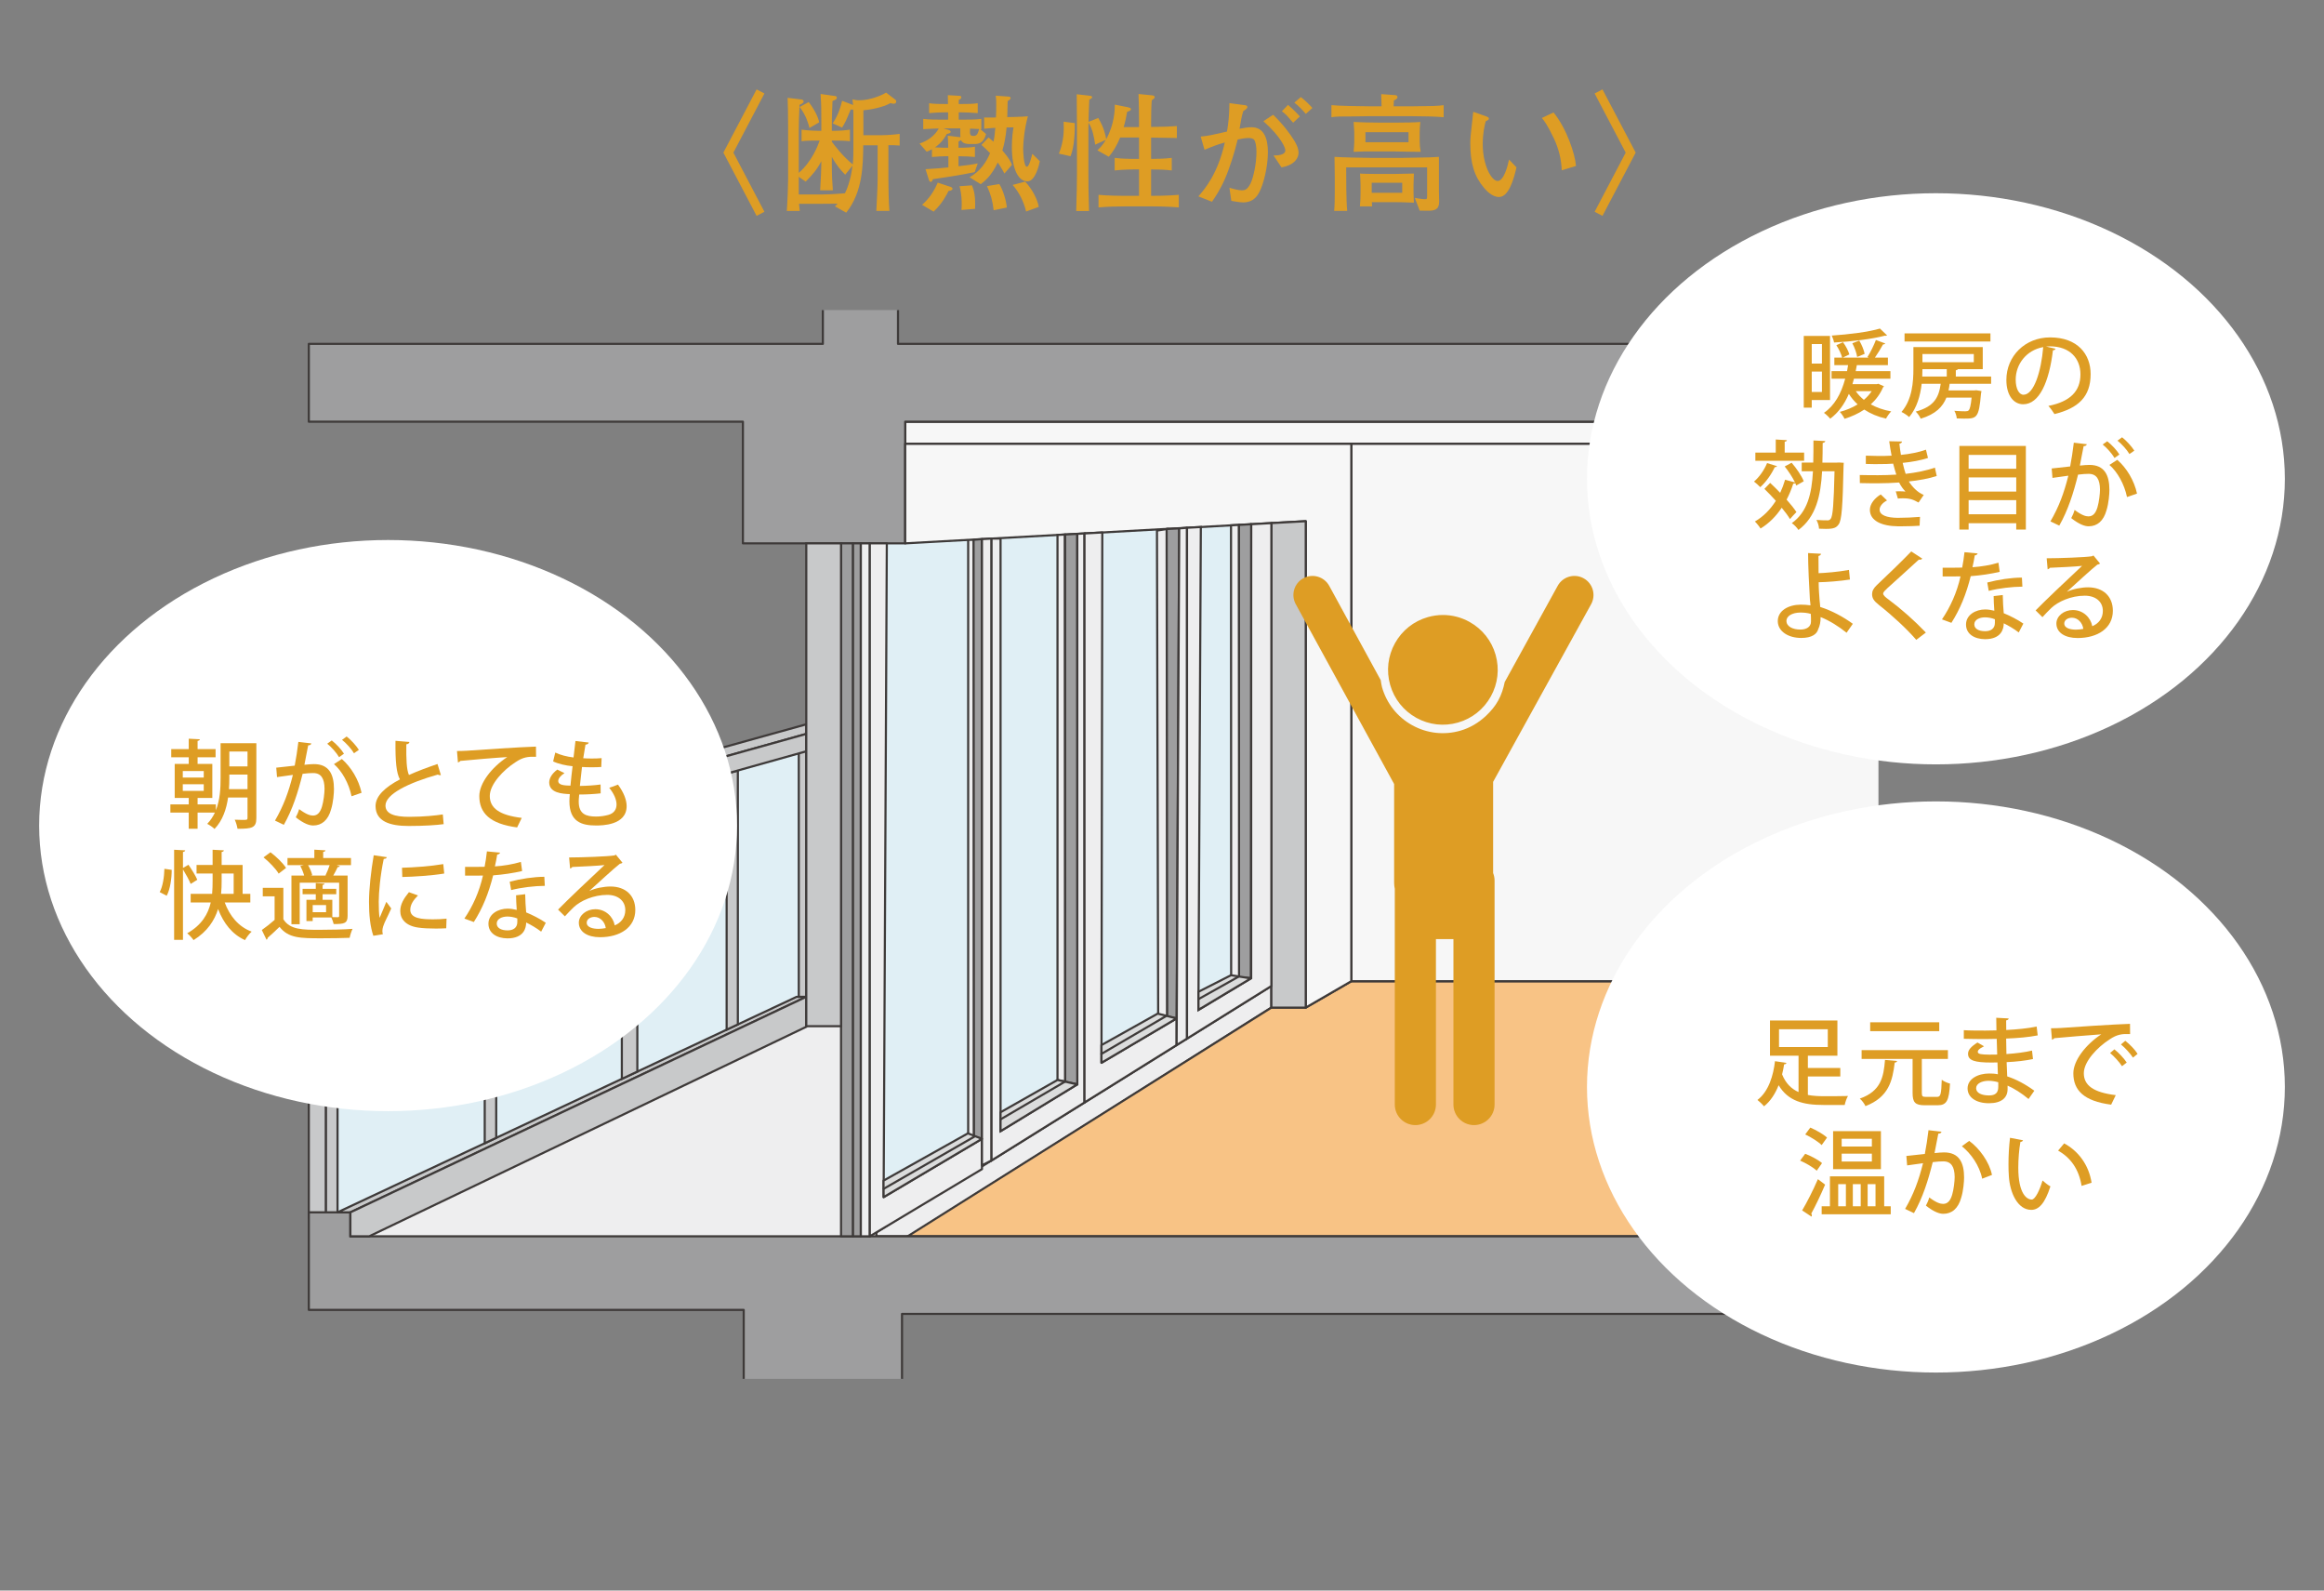 <?xml version="1.0" encoding="UTF-8"?>
<svg id="_レイヤー_2" data-name="レイヤー_2" xmlns="http://www.w3.org/2000/svg" width="380" height="260" xmlns:xlink="http://www.w3.org/1999/xlink" viewBox="0 0 380 260">
  <rect x="0" y="0" width="380" height="260" fill="#808080" stroke="none"/>
  <defs>
    <style>
      .cls-1 {
        fill: none;
      }

      .cls-2, .cls-3, .cls-4, .cls-5, .cls-6, .cls-7, .cls-8, .cls-9, .cls-10 {
        stroke: #3e3a39;
        stroke-width: .35px;
      }

      .cls-2, .cls-4, .cls-6, .cls-10 {
        stroke-miterlimit: 10;
      }

      .cls-2, .cls-9 {
        fill: #f7f7f7;
      }

      .cls-3, .cls-4 {
        fill: #eeeeef;
      }

      .cls-3, .cls-5, .cls-7, .cls-8, .cls-9 {
        stroke-linecap: round;
        stroke-linejoin: round;
      }

      .cls-5 {
        fill: #9e9e9f;
      }

      .cls-11 {
        fill: #de9d24;
      }

      .cls-6, .cls-8 {
        fill: #c8c9ca;
      }

      .cls-7 {
        fill: #dbdcdc;
      }

      .cls-12 {
        clip-path: url(#clippath-1);
      }

      .cls-13 {
        fill: #fff;
      }

      .cls-10 {
        fill: #f8c385;
      }

      .cls-14 {
        fill: #e0eff5;
      }

      .cls-15 {
        clip-path: url(#clippath);
      }
    </style>
    <clipPath id="clippath">
      <rect class="cls-1" width="380" height="260"/>
    </clipPath>
    <clipPath id="clippath-1">
      <rect class="cls-1" x="46.066" y="50.688" width="261.083" height="174.703"/>
    </clipPath>
  </defs>
  <g id="_レイヤー_2-2" data-name="レイヤー_2">
    <g class="cls-15">
      <g>
        <g class="cls-12">
          <rect class="cls-2" x="148.011" y="68.933" width="243.142" height="3.616"/>
          <polygon class="cls-14" points="143.306 85.691 203.586 83.334 203.586 162.237 143.306 198.173 143.306 85.691"/>
          <polygon class="cls-4" points="142.227 202.094 207.883 161.179 207.883 164.708 148.6 202.094 142.227 202.094"/>
          <polygon class="cls-10" points="148.404 202.094 207.883 164.708 213.503 164.708 220.954 160.394 309.453 160.394 309.453 202.094 148.404 202.094"/>
          <rect class="cls-2" x="220.954" y="72.549" width="88.891" height="87.845"/>
          <polygon class="cls-3" points="54.247 203.728 133.894 166.096 143.306 166.096 143.306 203.728 54.247 203.728"/>
          <polygon class="cls-14" points="53.631 143.662 131.541 121.967 131.541 163.766 53.631 200.657 53.631 143.662"/>
          <polygon class="cls-5" points="50.493 56.209 134.547 56.209 134.547 42.876 146.835 42.876 146.835 56.209 749.777 56.209 749.777 43.66 761.542 43.66 761.542 56.209 854.465 56.209 854.465 68.366 768.862 68.366 768.862 84.576 742.718 84.576 742.718 68.933 591.811 68.933 591.811 88.819 580.569 88.819 580.569 68.933 402.526 68.933 402.526 88.819 391.154 88.819 391.154 68.933 148.011 68.933 148.011 88.819 121.475 88.819 121.475 68.933 50.493 68.933 50.493 56.209"/>
          <rect class="cls-6" x="50.493" y="140.982" width="2.811" height="58.04"/>
          <polygon class="cls-6" points="53.304 144.806 55.191 144.278 55.191 199.023 53.304 199.023 53.304 144.806"/>
          <polygon class="cls-5" points="50.493 198.173 57.291 198.173 57.291 202.094 854.465 202.094 854.465 214.121 768.862 214.121 768.862 231.376 742.718 231.376 742.718 214.774 147.489 214.774 147.489 236.031 121.606 236.031 121.606 214.121 50.493 214.121 50.493 198.173"/>
          <polygon class="cls-8" points="55.191 198.173 130.266 162.943 131.835 162.943 57.291 198.173 55.191 198.173"/>
          <polygon class="cls-6" points="79.259 137.543 81.136 137.018 81.136 185.998 79.259 186.879 79.259 137.543"/>
          <polygon class="cls-6" points="101.678 131.271 104.212 130.562 104.212 175.169 101.678 176.358 101.678 131.271"/>
          <polygon class="cls-6" points="118.815 126.476 120.647 125.963 120.647 167.457 118.815 168.317 118.815 126.476"/>
          <rect class="cls-6" x="130.609" y="122.485" width="1.229" height="40.458"/>
          <polygon class="cls-6" points="57.291 198.173 131.835 162.943 131.835 167.845 60.363 202.094 57.291 202.094 57.291 198.173"/>
          <polygon class="cls-8" points="50.493 140.982 131.835 118.4 131.835 119.969 53.304 141.865 50.493 140.982"/>
          <polygon class="cls-6" points="53.304 141.865 131.835 119.969 131.835 122.812 53.304 144.806 53.304 141.865"/>
          <rect class="cls-5" x="137.521" y="88.819" width="1.961" height="113.275"/>
          <rect class="cls-5" x="139.482" y="88.819" width="1.275" height="113.275"/>
          <rect class="cls-4" x="140.756" y="88.819" width="1.471" height="113.275"/>
          <polygon class="cls-4" points="158.306 88.138 158.306 185.429 159.256 185.795 159.256 88.197 158.306 88.138"/>
          <polygon class="cls-9" points="148.011 72.549 220.954 72.549 220.954 160.394 213.503 164.708 213.503 85.197 148.011 88.819 148.011 72.549"/>
          <polygon class="cls-8" points="207.883 85.508 207.883 164.708 213.503 164.708 213.503 85.197 207.883 85.508"/>
          <polygon class="cls-3" points="142.227 88.819 145.005 88.819 144.482 195.689 160.561 186.162 160.561 191.114 142.227 202.094 142.227 88.819"/>
          <polygon class="cls-5" points="159.188 88.236 160.561 88.125 160.561 186.162 159.256 185.795 159.188 88.236"/>
          <polygon class="cls-3" points="160.561 88.125 162.129 88.038 162.129 189.692 160.561 190.493 160.561 88.125"/>
          <polygon class="cls-4" points="162.129 88.038 163.601 88.038 163.601 184.905 176.149 177.257 176.149 87.263 177.328 87.198 177.328 180.22 162.129 189.692 162.129 88.038"/>
          <polygon class="cls-5" points="174.148 87.374 176.117 87.265 176.149 177.257 174.148 176.8 174.148 87.374"/>
          <polygon class="cls-4" points="172.913 87.442 174.094 87.377 174.148 176.8 172.913 176.538 172.913 87.442"/>
          <polygon class="cls-3" points="177.328 87.198 180.237 87.037 180.104 173.728 192.391 166.473 192.391 170.833 177.328 180.22 177.328 87.198"/>
          <polygon class="cls-4" points="189.177 86.727 190.855 86.471 190.855 166.096 189.373 165.846 189.177 86.727"/>
          <polygon class="cls-5" points="190.757 86.471 192.816 86.373 192.391 166.473 190.855 166.179 190.757 86.471"/>
          <polygon class="cls-3" points="192.816 86.373 194.091 86.271 194.091 169.774 192.391 170.833 192.816 86.373"/>
          <polygon class="cls-4" points="194.091 86.271 196.349 86.146 195.954 165.1 204.581 159.904 204.581 85.691 207.883 85.508 207.883 161.179 194.091 169.774 194.091 86.271"/>
          <polygon class="cls-4" points="201.284 85.873 202.59 85.801 202.678 159.953 201.308 159.953 201.284 85.873"/>
          <polygon class="cls-5" points="202.59 85.801 204.581 85.691 204.525 159.855 202.597 159.855 202.59 85.801"/>
          <rect class="cls-6" x="131.835" y="88.819" width="5.686" height="78.928"/>
          <polygon class="cls-7" points="144.463 192.991 158.272 185.26 160.561 186.162 144.482 195.689 144.463 192.991"/>
          <polygon class="cls-7" points="163.601 181.816 172.913 176.538 176.149 177.257 163.601 184.905 163.601 181.816"/>
          <polygon class="cls-7" points="180.104 170.833 189.303 165.689 192.391 166.473 180.104 173.728 180.104 170.833"/>
          <polygon class="cls-7" points="195.966 162.119 201.284 159.414 204.534 159.933 195.966 165.06 195.966 162.119"/>
          <line class="cls-3" x1="144.502" y1="194.322" x2="159.33" y2="185.795"/>
          <line class="cls-3" x1="163.601" y1="182.976" x2="174.158" y2="176.8"/>
          <line class="cls-3" x1="180.104" y1="172.273" x2="190.661" y2="166.096"/>
          <line class="cls-3" x1="195.966" y1="163.323" x2="202.59" y2="159.608"/>
        </g>
        <g>
          <path class="cls-11" d="M119.918,24.948l5.074,9.668-1.278.671-5.433-10.339,5.433-10.338,1.278.671-5.074,9.667Z"/>
          <path class="cls-11" d="M146.081,23.732h-.817v5.662c0,1.069.041,3.691.166,5.075h-2.139c.064-1.384.21-3.838.21-5.118v-5.599h-2.349c-.041,3.23-.085,7.655-2.789,11.01l-1.844-1.027c.272-.252.336-.315.441-.441-1.573,0-1.742.02-2.497.02h-3.817c.02.147.105.861.126,1.174h-2.118c.126-1.783.21-4.34.21-5.096v-8.661c0-2.412-.041-3.628-.085-4.74l2.267.273c.187.022.356.127.356.336,0,.21-.274.357-.671.546-.085,2.056-.126,2.81-.126,4.174v6.941c2.223-1.93,3.145-4.53,3.417-5.285-1.173,0-2.139,0-2.956.105v-1.888c1.112.168,2.664.19,2.769.19h.461v-.964c0-2.581,0-3.272-.126-5.055l2.41.336c.169.022.251.126.251.273,0,.251-.166.315-.712.546,0,.441-.02.546-.061,1.615-.023.314-.044,1.719-.044,2.013v1.237h.356c.861,0,1.742-.063,2.602-.19v1.888c-.861-.105-1.993-.105-2.602-.105h-.356v.19c.505.692,1.742,2.327,3.419,3.711.105-.964.105-1.908.105-2.873v-4.762c0-.314,0-.88-.023-1.32-.126,0-.146,0-.418-.022-.105.273-.735,1.762-.797,1.867-.315.608-.484.902-.61,1.09l-1.532-.692c1.007-1.51,1.342-2.894,1.532-3.691l1.803.692c-.041-.377-.041-.461-.105-.922.336.083.651.147,1.155.147,1.678,0,3.647-.798,4.339-1.259l1.532,1.174c.126.105.126.168.126.273,0,.293-.187.378-.418.378-.085,0-.128,0-.525-.105-1.237.712-3.335,1.09-4.426,1.174v4.069h3.145c.735,0,2.098-.105,2.789-.21v1.908c-.146,0-.881-.063-1.027-.063ZM138.197,28.555c-.63-.651-1.427-1.51-2.182-2.915v1.174c0,2.056.064,2.935.169,4.299h-2.077c.02-.336.105-2.035.126-2.412.044-1.028.064-1.699.064-2.349-.797,1.51-1.468,2.202-2.559,3.334l-1.132-.776v2.874h3.983c1.071,0,3.484-.168,3.565-.19.315-.587.966-2.181,1.237-4.508l-1.194,1.468ZM132.364,20.921c-.231-.859-.566-2.054-1.614-3.439l1.488-.797c1.406,1.845,1.657,3.04,1.701,3.313l-1.575.922Z"/>
          <path class="cls-11" d="M159.308,23.543h-.692c-1.05,0-1.26-.293-1.491-.629-.187.126-.21.126-.397.231v1.007c1.237,0,1.993-.041,2.684-.168v1.678c-.61-.063-1.637-.126-2.684-.126v1.635c1.068-.105,2.118-.251,3.145-.461l-.505,1.427c-2.054.461-5.955,1.027-6.816,1.153-.102.252-.187.441-.356.441-.187,0-.251-.168-.315-.336l-.543-1.74c2.034-.126,2.285-.147,3.732-.293v-1.825h-.336c-.42,0-1.532.042-2.349.126v-1.258c-.356.188-.525.251-.861.398l-1.173-1.342c1.404-.441,2.559-1.363,3.145-2.454-.105,0-1.196.02-2.538.105v-1.678c.966.126,2.118.126,3.145.126h.925v-1.195h-.484c-.21,0-1.194,0-2.62.126v-1.615c.817.126,1.783.126,2.62.126h.461c0-.293-.02-1.215-.02-1.447l1.847.105c.166,0,.356.022.356.231,0,.19-.085.252-.42.462v.649h.461c.84,0,1.826,0,2.643-.126v1.615c-1.007-.083-2.098-.126-2.643-.126h-.461v1.195h.525c1.007,0,2.2,0,3.166-.126v1.678h-.166l.943.797c-.4,1.573-1.322,1.635-1.929,1.635ZM155.092,31.219c-.231.461-.943,1.971-2.433,3.376l-1.888-1.112c1.112-1.007,1.867-2.034,2.559-3.628l2.036.671c.082.022.377.126.377.336,0,.252-.441.336-.651.357ZM157.021,22.012v-1.027h-2.766l.858.251c.254.085.336.231.336.315,0,.251-.461.314-.628.336-.315.587-.84,1.425-1.931,2.202,1.26.063,1.47.063,2.162.063-.044-1.405-.044-1.425-.085-1.971l2.077.252c0-.064-.023-.357-.023-.42ZM157.21,34.322c.02-.231.041-.524.041-.944,0-.398,0-1.615-.356-2.935l2.034-.147c.359.881.589,1.803.505,3.838l-2.223.188ZM167.988,29.645c-1.468,0-2.536-1.971-2.536-5.62,0-1.635.187-2.705.272-3.208l-1.132.02c-.146,1.615-.42,2.873-.692,3.754,1.173,1.363,1.383,1.908,1.573,2.349l-1.237,1.427c-.525-1.007-.966-1.615-1.091-1.805-1.048,2.223-2.18,3.083-2.789,3.545l-1.824-1.133c1.783-.985,2.746-2.495,3.355-3.942-.461-.461-.902-.902-1.406-1.342l1.155-1.217c.523.441.628.525.817.693.105-.483.19-1.049.295-2.266-.274,0-1.05.063-1.826.147v-1.845c.692.02.82.02,1.929,0,.044-.713.044-1.405.044-2.118,0-.546,0-.902-.085-1.447l2.034.147c.105,0,.4.02.4.231,0,.188-.126.273-.482.503-.023.671-.023,1.468-.064,2.622l1.091-.022c.986-.02,1.593-.063,2.285-.105-.525,1.805-.776,4.132-.776,5.264,0,.357.064,2.979.61,2.979.397,0,.817-1.845.881-2.118l1.237,1.217c-.126.607-.735,3.291-2.036,3.291ZM158.616,21.026c-.044.923-.044,1.196.566,1.196.607,0,.712-.441.922-1.132-.566-.022-.671-.042-1.488-.064ZM162.474,34.365c-.19-1.573-.461-2.579-1.091-3.943l2.013-.336c.566.881,1.112,2.579,1.237,3.838l-2.159.441ZM167.781,34.575c-.379-1.574-1.135-3.147-2.203-4.342l2.054-.546c1.155,1.259,1.972,2.811,2.223,4.132l-2.075.756Z"/>
          <path class="cls-11" d="M175.634,22.809c-.085.923-.251,1.867-.587,2.727l-1.908-.419c.838-2.035.838-3.881.776-5.223l1.824.231c0,.525.02,1.405-.105,2.684ZM188.324,33.736h-4.342c-1.447,0-2.915.041-4.362.168v-2.056c1.509.146,3.691.168,4.362.168h2.264v-4.32h-.881s-1.719,0-3.104.168v-2.056c1.071.146,2.623.168,3.104.168h.881v-3.503h-3.081c-.546,1.301-1.155,2.349-1.867,3.145l-1.867-1.048c.336-.315.881-.818,1.386-1.72l-1.742.797c-.19-1.258-.42-2.537-1.091-3.606,0,.146-.02.797-.02.944v7.318c0,1.867.02,3.147.105,6.187h-2.098c.085-2.915.126-4.299.126-6.123v-7.299c0-1.698-.02-3.922-.041-5.662l2.034.231c.295.042.484.063.484.251,0,.147-.064.169-.464.42-.061,1.3-.082,1.951-.126,3.606l1.593-.629c.945,1.615,1.155,2.706,1.301,3.46,1.342-2.432,1.406-4.74,1.406-5.642l2.2.441c.169.042.441.105.441.293,0,.21-.21.295-.628.441-.126.734-.254,1.447-.566,2.496h2.515v-.378c0-1.489-.02-3.586-.085-5.033l2.098.21c.231.02.546.063.546.293s-.336.42-.482.525c-.085.985-.105,2.747-.105,3.754v.608c2.641-.042,2.766-.042,4.214-.147v1.951c-.671,0-3.606-.042-4.214-.063v3.481c.797,0,2.244-.022,3.376-.168v2.056c-1.132-.147-2.474-.168-3.376-.168v4.32c.377,0,2.725,0,4.529-.168v2.056c-1.908-.168-4.257-.168-4.424-.168Z"/>
          <path class="cls-11" d="M205.887,31.45c-.356.671-1.007,1.635-2.62,1.635-.505,0-1.342-.147-1.931-.251l-.312-2.14c.441.127,1.383.42,2.054.42.42,0,.881-.085,1.406-1.133.461-.964.963-3.208.963-5.2,0-.903-.166-1.72-.42-1.972-.207-.21-.671-.251-.858-.251-.546,0-1.132.105-1.803.251-.484,2.118-1.365,4.823-2.098,6.48-.817,1.845-1.593,2.957-2.098,3.691l-2.223-.881c1.007-1.153,3.168-3.627,4.321-8.807-1.217.336-1.972.629-3.314,1.195l-.628-2.159c1.278-.127,1.803-.252,4.298-.818.231-1.342.377-2.559.4-4.655l2.641.356c.169.02.295.147.295.273,0,.273-.42.524-.671.671-.251.754-.42,1.72-.61,2.894.671-.127,1.281-.252,1.952-.252,2.054,0,2.684,1.867,2.684,4.069,0,2.412-.715,5.264-1.427,6.585ZM209.537,27.36l-1.301-1.951c.461,0,1.929.02,1.929-.839,0-.378-.628-2.118-3.586-4.76l1.596-1.049c1.76,1.698,2.789,3.188,3.271,3.942.42.63.881,1.469.881,2.266,0,.754-.525,1.991-2.789,2.391ZM211.445,20.062c-.231-.273-.922-1.069-1.071-1.217-.356-.356-.566-.503-.776-.649l1.007-1.049c.945.797,1.762,1.678,1.931,1.888l-1.091,1.027ZM213.52,18.614c-.587-.671-1.153-1.279-1.885-1.845l1.068-.902c.735.546,1.742,1.594,1.888,1.783l-1.071.964Z"/>
          <path class="cls-11" d="M230.853,18.992h-7.067c-.42,0-2.264.042-2.641.042-2.036,0-2.623,0-3.44.126v-1.971c1.091.126,5.074.188,6.291.188h1.908c0-.314-.061-1.698-.061-1.991l2.349.166s.312.042.312.315c0,.293-.312.42-.587.546,0,.356-.02.776-.041.964h2.935c.231,0,1.217-.02,1.427-.02,1.278,0,2.894-.022,3.817-.168v1.971c-1.05-.126-4.027-.168-5.202-.168ZM233.433,34.448c-.207,0-1.112-.02-1.299-.02l-.797-2.076c.523.083,1.278.21,1.614.21.4,0,.4-.063.4-.608v-4.593h-13.235c0,1.908,0,5.369.169,7.109h-2.139c.082-.671.105-1.805.105-3.02v-2.538c0-.524-.044-2.81-.044-3.271.945.083,4.928.168,5.999.168h4.992c.712,0,3.922-.063,4.57-.085.566-.02.904-.041,1.511-.083v5.536c0,.273.041,1.53.041,1.783,0,1.342-.776,1.488-1.888,1.488ZM228.169,24.759h-5.264c-.377,0-1.217.042-1.573.063.044-.587.105-1.279.105-1.573v-1.698c0-.231-.085-1.427-.105-1.615,1.196.063,2.874.105,4.091.105h3.104c.692,0,3.081-.022,3.711-.105-.044.273-.105,1.425-.105,1.678v1.51c0,.566.061,1.132.166,1.698-.651.022-3.542-.063-4.132-.063ZM228.107,33.043h-3.796l.041.693h-1.993c.064-.525.105-1.552.105-2.098v-1.425c0-.483-.061-1.552-.082-1.845.397.041.628.041.922.041.292.022,1.783.022,2.139.022h2.705c.63,0,2.559-.042,3.04-.063-.02.356-.061,1.551-.061,1.845v1.09c0,.734.041,1.342.061,1.825-1.76-.063-2.159-.085-3.081-.085ZM230.308,21.614h-7.044v1.635h7.044v-1.635ZM229.281,29.877h-4.99v1.635h4.99v-1.635Z"/>
          <path class="cls-11" d="M245.108,32.204c-1.112,0-2.054-1.027-2.433-1.468-1.573-1.866-2.264-3.964-2.264-7.319,0-.818.044-1.195.42-4.593.02-.083.041-.461.061-.546l1.911.671c.418.147.648.231.648.441,0,.188-.231.293-.523.441-.169.651-.484,1.908-.484,3.733,0,3.439,1.427,6.018,2.433,6.018s1.637-2.369,1.867-3.501l1.217,1.279c-.42,1.886-1.26,4.844-2.853,4.844ZM255.363,27.842c-.064-1.803-.505-3.565-1.281-5.201-1.089-2.286-1.573-2.873-1.97-3.355l1.908-.902c2.159,2.622,3.545,6.879,3.671,8.746l-2.328.712Z"/>
          <path class="cls-11" d="M260.742,15.281l1.281-.671,5.43,10.338-5.43,10.339-1.281-.671,5.077-9.668-5.077-9.667Z"/>
        </g>
        <g>
          <path class="cls-11" d="M260.167,98.77c.832-1.51.282-3.407-1.226-4.239-1.51-.83-3.406-.28-4.239,1.226l-8.665,15.73c-.207,1.046-.532,2.073-1.065,3.032-.52.937-1.202,1.737-1.958,2.454l-.019.034-.016-0c-1.186,1.116-2.598,1.977-4.209,2.437-2.656.761-5.45.441-7.866-.901-2.417-1.342-4.166-3.544-4.926-6.201-.109-.381-.147-.769-.211-1.154l-8.427-15.431c-.833-1.506-2.729-2.057-4.239-1.226-1.509.832-2.058,2.729-1.226,4.239l16.082,29.392v16.15c0,.336.04.663.107.979v35.26c0,1.857,1.506,3.363,3.363,3.363,1.857,0,3.364-1.506,3.364-3.363v-27.044h2.862v27.044c0,1.857,1.506,3.363,3.363,3.363,1.857,0,3.363-1.506,3.363-3.363v-36.616c0-.431-.088-.84-.236-1.219v-14.914l16.023-29.032Z"/>
          <path class="cls-11" d="M231.576,117.334c2.093,1.162,4.513,1.44,6.815.781,2.302-.658,4.21-2.173,5.372-4.267,1.163-2.093,1.44-4.514.783-6.816-.659-2.302-2.173-4.21-4.267-5.372-1.35-.749-2.836-1.131-4.338-1.131-.828,0-1.66.116-2.478.35-2.302.658-4.209,2.173-5.372,4.266-1.162,2.093-1.439,4.514-.782,6.816.659,2.302,2.173,4.21,4.267,5.372Z"/>
        </g>
        <g>
          <ellipse class="cls-13" cx="63.456" cy="134.955" rx="57.055" ry="46.681"/>
          <g>
            <path class="cls-11" d="M41.918,121.491v12.221c0,1.62-.707,1.762-3.081,1.762-.064-.41-.251-1.086-.456-1.479.456.017.896.032,1.242.032.771,0,.848,0,.848-.33v-3.335h-3.176c-.266,1.857-.881,3.76-2.218,5.143-.236-.251-.848-.676-1.194-.834.533-.549.943-1.18,1.258-1.839h-2.833v2.642h-1.447v-2.642h-3.002v-1.337h3.002v-1.054h-2.295v-5.569h2.295v-1.085h-2.861v-1.337h2.861v-1.698l1.811.093c-.015.142-.11.22-.364.268v1.337h2.943v1.337h-2.943v1.085h2.408v5.569h-2.408v1.054h2.989v.959c.692-1.715.771-3.649.771-5.253v-5.709h5.85ZM29.887,126.036v1.069h3.427v-1.069h-3.427ZM29.887,128.192v1.085h3.427v-1.085h-3.427ZM37.5,127.2c0,.566-.015,1.164-.064,1.793h3.035v-2.376h-2.971v.583ZM40.471,122.843h-2.971v2.437h2.971v-2.437Z"/>
            <path class="cls-11" d="M50.911,121.522c-.049.22-.238.3-.52.315-.174.818-.425,2.249-.615,3.177.569-.063,1.165-.11,1.527-.11,2.5-.017,3.304,1.683,3.304,4.089,0,.629-.11,2.171-.474,3.318-.487,1.762-1.524,2.627-2.925,2.627-.628,0-1.524-.298-2.846-1.337.22-.393.425-.88.551-1.337,1.163.866,1.808,1.054,2.264,1.054.756,0,1.196-.551,1.478-1.493.251-.834.41-2.203.41-2.894-.015-1.667-.551-2.579-1.888-2.564-.425,0-1.007.031-1.698.126-.756,3.035-1.637,5.804-3.069,8.336l-1.447-.692c1.401-2.406,2.234-4.687,2.928-7.472l-2.597.362-.126-1.542,3.02-.33c.22-1.148.441-2.532.599-3.884l2.123.251ZM55.44,123.772c-.377-.677-1.288-1.699-1.934-2.203l.738-.534c.74.566,1.591,1.493,1.998,2.17l-.802.567ZM57.484,130.158c-.441-2.123-1.573-4.121-2.876-5.253l1.288-.834c1.511,1.32,2.754,3.35,3.225,5.521l-1.637.566ZM57.878,123.127c-.377-.661-1.291-1.683-1.952-2.186l.756-.551c.74.581,1.573,1.51,1.998,2.186l-.802.551Z"/>
            <path class="cls-11" d="M72.089,126.697c-.049.015-.095.015-.141.015-.128,0-.254-.031-.364-.095-4.703,1.322-8.57,3.177-8.555,5.081.015,1.337,1.463,1.825,3.852,1.825,2.392,0,4.421-.22,5.522-.393l.141,1.588c-1.132.158-3.176.3-5.725.3-3.053,0-5.379-.74-5.412-3.225-.015-1.683,1.573-3.115,3.98-4.389-.566-1.053-.756-2.846-.722-6.306l2.28.188c-.031.205-.174.346-.505.378-.031,2.485.033,4.121.425,5.018,1.401-.63,3.005-1.227,4.672-1.794l.551,1.81Z"/>
            <path class="cls-11" d="M74.722,122.765c.474,0,1.15-.017,1.591-.047,1.603-.127,8.965-.613,11.324-.676l.015,1.666c-1.291-.046-2.123.047-3.335.866-2.029,1.29-4.231,3.633-4.231,5.536,0,1.981,1.557,3.145,5.223,3.586l-.756,1.557c-4.482-.583-6.181-2.376-6.181-5.128,0-2.061,1.967-4.655,4.562-6.37-1.732.095-5.963.456-7.677.629-.046.11-.236.22-.377.252l-.159-1.871Z"/>
            <path class="cls-11" d="M98.216,129.685c-.945.11-2.282.19-3.509.19-.077.802-.077.896-.077,1.163,0,2.061,1.227,2.438,2.846,2.438.661,0,1.368-.095,1.983-.268.896-.236,1.352-.864,1.352-1.698,0-.786-.394-1.746-1.196-2.737.41-.126,1.071-.362,1.432-.519.945,1.29,1.416,2.5,1.416,3.523,0,3.161-4.106,3.161-5.018,3.161-2.328,0-4.342-.598-4.342-3.964,0-.361.031-.754.064-1.163-1.15-.047-3.366-.158-3.366-1.92.015-.661.407-1.4,1.319-2.091l1.181.581c-.63.393-1.022.881-1.022,1.274,0,.708,1.037.739,1.998.771.092-.959.202-2.061.346-3.177-1.071-.095-2.328-.378-3.179-.786l.346-1.447c.835.393,1.888.676,2.989.802.11-.927.236-1.886.315-2.689l2.17.252c-.031.188-.236.314-.533.346-.11.613-.238,1.415-.364,2.218.425.031.912.046,1.401.046.551,0,1.117-.015,1.603-.063l-.061,1.447c-.456.032-1.007.047-1.557.047s-1.101-.015-1.591-.047c-.126,1.054-.251,2.123-.346,3.099,1.15-.017,2.392-.095,3.384-.237l.015,1.447Z"/>
            <path class="cls-11" d="M28.076,142.192c0,1.432-.251,3.162-.817,4.231l-1.148-.598c.502-.896.738-2.485.771-3.806l1.194.173ZM30.815,141.359c.535.771,1.178,1.81,1.447,2.454l-1.086.676c-.236-.613-.786-1.588-1.258-2.374v11.514h-1.447v-14.723l1.808.095c-.015.142-.11.22-.361.268v2.611l.896-.52ZM40.927,147.525h-4.183c.817,2.202,2.249,3.964,4.403,4.766-.377.314-.848.944-1.083,1.384-2.108-.944-3.509-2.754-4.406-5.081-.581,1.856-1.744,3.681-4.011,5.081-.205-.315-.707-.866-1.037-1.117,2.408-1.354,3.43-3.193,3.852-5.033h-3.286v-1.416h3.507c.064-.724.079-1.415.079-2.076v-1.242h-2.625v-1.4h2.625v-2.486l1.842.095c-.018.142-.11.22-.364.268v2.123h3.43v4.718h1.258v1.416ZM36.24,142.79v1.258c0,.661-.015,1.354-.092,2.061h2.059v-3.318h-1.967Z"/>
            <path class="cls-11" d="M46.332,145.134v5.128c1.071,1.729,3.163,1.729,5.948,1.729,1.808,0,3.978-.046,5.364-.156-.174.346-.394,1.037-.474,1.463-1.178.047-2.971.078-4.593.078-3.427,0-5.41,0-6.872-1.871-.676.661-1.368,1.305-1.952,1.808,0,.158-.046.22-.172.298l-.771-1.588c.63-.441,1.416-1.054,2.093-1.651v-3.854h-1.936v-1.384h3.366ZM44.226,139.315c.943.707,2.059,1.778,2.546,2.564l-1.209.927c-.458-.786-1.527-1.888-2.472-2.657l1.135-.834ZM49.731,143.121c-.126-.473-.361-1.086-.63-1.557l.566-.141h-2.659v-1.164h4.39v-1.369l1.824.11c-.015.126-.126.22-.377.252v1.007h4.544v1.164h-2.344l.52.156c-.031.11-.156.158-.346.158-.19.393-.456.929-.725,1.384h2.344v6.591c0,1.242-.566,1.337-2.28,1.337-.064-.315-.22-.74-.377-1.071h-3.053v.583h-1.022v-3.476h1.527v-.913h-2.154v-.88h2.154v-.944l1.432.095c-.018.109-.11.188-.315.219v.63h2.234v.88h-2.234v.913h1.588v2.83c.41.017.771.017.912.017.159-.017.205-.063.205-.22v-5.426h-6.45v6.794h-1.352v-7.958h2.077ZM53.317,143.121l-.095-.032c.236-.471.505-1.132.676-1.666h-3.522c.312.534.581,1.18.676,1.635l-.254.063h2.518ZM53.317,149.113v-1.164h-2.187v1.164h2.187Z"/>
            <path class="cls-11" d="M63.247,140.116c-.031.173-.187.268-.502.283-.566,2.674-.817,5.489-.817,6.984,0,1.039.031,2.029.141,2.659.251-.613.896-2.093,1.101-2.627l.802,1.085c-.581,1.337-1.101,2.218-1.322,2.942-.079.266-.126.503-.126.739,0,.188.031.361.079.534l-1.557.252c-.52-1.51-.71-3.413-.71-5.521,0-2.091.315-4.986.771-7.643l2.139.314ZM72.968,151.74c-.551.032-1.132.047-1.714.047-1.071,0-2.108-.047-2.848-.158-2.059-.283-2.956-1.4-2.956-2.705,0-1.101.566-2.045,1.416-3.083l1.478.534c-.756.756-1.258,1.51-1.258,2.344,0,1.463,1.965,1.557,3.773,1.557.71,0,1.48-.032,2.157-.11l-.049,1.573ZM65.734,141.847c1.903-.047,4.749-.251,6.747-.598l.156,1.542c-1.934.33-5.033.535-6.857.566l-.046-1.51Z"/>
            <path class="cls-11" d="M81.769,139.377c-.046.158-.202.283-.471.315-.095.613-.251,1.4-.377,1.934,1.322-.078,2.989-.346,4.247-.739l.205,1.495c-1.416.33-3.069.581-4.736.707-.738,2.942-1.729,5.38-3.161,7.629l-1.542-.566c1.37-2.013,2.438-4.374,3.035-7.031-.33.015-.738.015-1.083.015h-1.842v-1.431h1.808c.489,0,.976,0,1.386-.017.156-.771.282-1.651.377-2.517l2.154.205ZM85.875,146.172c.015,1.101.079,1.983.159,2.974.927.377,2.264,1.037,3.207,1.698l-.756,1.447c-.722-.566-1.729-1.149-2.451-1.495,0,.866-.348,2.596-3.069,2.596-1.714-.017-3.115-.834-3.099-2.423.018-1.588,1.621-2.437,3.13-2.437.474,0,.961.078,1.496.204-.064-.88-.11-1.778-.11-2.39l1.493-.174ZM84.586,150.135c-.535-.22-1.15-.314-1.621-.314-.848,0-1.744.361-1.744,1.148,0,.724.722,1.117,1.775,1.117.881,0,1.591-.393,1.591-1.368v-.583ZM89.084,144.804c-1.732.015-3.837.268-5.504.692l-.236-1.368c1.793-.473,3.932-.802,5.661-.802l.079,1.478Z"/>
            <path class="cls-11" d="M96.377,145.637c.961-.456,2.374-.724,3.445-.724,2.438,0,4.057,1.447,4.057,3.838,0,2.846-2.485,4.45-5.773,4.45-2.044,0-3.46-.881-3.46-2.374,0-1.212,1.227-2.203,2.692-2.203,1.714,0,2.925,1.259,3.176,2.643,1.022-.41,1.729-1.291,1.729-2.486,0-1.525-1.178-2.501-2.956-2.501-2.249,0-4.388.976-5.474,2.013-.41.393-1.037,1.039-1.447,1.495l-1.117-1.101c1.242-1.29,5.474-5.316,7.597-7.282-.832.11-3.776.252-5.284.315-.033.11-.205.22-.346.251l-.159-1.808c2.077,0,6.324-.158,7.408-.33l.238-.126,1.083,1.32c-.11.095-.266.142-.441.174-.958.739-3.696,3.271-4.969,4.42v.015ZM97.87,151.835c.346,0,.866-.063,1.181-.127-.141-1.022-.912-1.824-1.857-1.824-.661,0-1.258.361-1.258.944,0,.802,1.086,1.007,1.934,1.007Z"/>
          </g>
        </g>
        <g>
          <ellipse class="cls-13" cx="316.544" cy="78.267" rx="57.055" ry="46.681"/>
          <g>
            <path class="cls-11" d="M299.23,65.392h-2.989v1.242h-1.306v-11.718h4.295v10.476ZM297.908,56.238h-1.667v3.193h1.667v-3.193ZM296.241,64.071h1.667v-3.335h-1.667v3.335ZM307.124,62.734l.93.41c-.033.078-.095.126-.159.173-.456,1.085-1.148,2.013-1.998,2.783.976.535,2.093.929,3.335,1.149-.282.283-.661.818-.848,1.18-1.337-.298-2.533-.802-3.555-1.478-.976.66-2.077,1.148-3.225,1.51-.156-.347-.502-.85-.771-1.133,1.022-.266,2.029-.676,2.91-1.227-.551-.503-1.037-1.085-1.432-1.714-.722,1.683-1.714,3.067-3.051,4.057-.22-.283-.707-.739-1.022-.959,1.714-1.164,2.815-3.115,3.476-5.584h-2.234v-1.227h2.533c.061-.33.126-.66.172-.99h-2.249v-1.227h1.276c-.128-.551-.535-1.4-.945-2.03l1.086-.487c.456.597.881,1.431,1.037,1.997l-1.068.52h4.229l-.202-.095c.487-.754,1.068-1.951,1.383-2.784l1.527.566c-.049.095-.174.158-.364.158-.33.613-.848,1.479-1.322,2.155h2.123v1.227h-5.079l-.19.99h5.679v1.227h-5.96c-.079.3-.159.598-.251.896h3.993l.236-.063ZM308.556,54.823c-.046.047-.126.063-.205.063-.046,0-.11,0-.156-.015-2.059.549-5.41.959-8.304,1.117-.049-.315-.236-.818-.379-1.133,2.8-.188,6.055-.597,7.881-1.148l1.163,1.117ZM304.012,55.672c.407.676.768,1.573.879,2.171-1.083.456-1.148.487-1.227.503-.077-.598-.407-1.527-.786-2.234l1.135-.441ZM303.446,63.945c.346.519.802.991,1.319,1.415.505-.424.93-.896,1.276-1.415h-2.595Z"/>
            <path class="cls-11" d="M325.569,62.734h-6.777c-.049.378-.11.739-.19,1.086h4.216l.33-.032.848.142c-.015.126-.046.266-.079.409-.346,4.042-.707,4.089-2.782,4.089-.348,0-.756-.015-1.181-.032-.031-.377-.19-.912-.394-1.242.756.063,1.496.079,1.778.079.269,0,.41-.032.551-.142.205-.205.361-.786.489-2.091h-4.121c-.599,1.493-1.732,2.689-4.201,3.444-.141-.346-.517-.896-.817-1.163,3.066-.818,3.791-2.391,4.088-4.547h-3.112c-.22,1.903-.771,3.948-2.047,5.443-.251-.252-.896-.677-1.258-.834,1.762-2.03,1.952-4.923,1.952-7.046v-3.555h11.339v3.601h-4.057c-.049.095-.159.158-.346.19v1.022h5.771v1.18ZM325.459,54.492v1.337h-14.044v-1.337h14.044ZM318.318,60.342h-3.978c0,.378-.015.788-.033,1.212h4.011v-1.212ZM322.739,57.873h-8.399v1.337h8.399v-1.337Z"/>
            <path class="cls-11" d="M336.102,57.009c-.049.141-.205.251-.425.251-.615,5.16-2.218,8.824-4.862,8.824-1.524,0-2.751-1.4-2.751-3.979,0-3.901,3.066-6.952,7.141-6.952,4.513,0,6.637,2.752,6.637,5.992,0,3.727-2.029,5.584-5.914,6.543-.236-.362-.597-.913-.991-1.337,3.601-.708,5.238-2.438,5.238-5.159,0-2.564-1.698-4.577-4.987-4.577-.22,0-.423.015-.643.031l1.557.362ZM334.088,56.741c-2.769.488-4.5,2.815-4.5,5.316,0,1.495.551,2.469,1.276,2.469,1.698,0,2.894-3.791,3.225-7.785Z"/>
            <path class="cls-11" d="M290.557,76.2c-.046.11-.172.173-.361.158-.551,1.18-1.447,2.454-2.374,3.272-.236-.252-.725-.693-1.022-.913.832-.692,1.667-1.871,2.139-3.02l1.619.503ZM292.95,75.634c.802.929,1.652,2.171,1.983,3.037l-1.227.692c-.049-.126-.095-.252-.159-.393-.061.063-.19.11-.33.095-.297.927-.661,1.793-1.086,2.61.661.739,1.227,1.447,1.606,2.03-.471.471-.756.802-1.055,1.148-.312-.534-.786-1.18-1.352-1.856-.927,1.4-2.09,2.564-3.46,3.398-.187-.315-.643-.881-.927-1.149,1.368-.786,2.518-1.951,3.43-3.381-.63-.693-1.276-1.369-1.872-1.951l.943-.976c.52.488,1.086,1.039,1.637,1.62.315-.676.581-1.383.802-2.139l1.621.441c-.394-.818-1.055-1.825-1.683-2.611l1.132-.613ZM294.994,73.983v1.337h-7.974v-1.337h3.335v-2.139l1.824.109c-.015.127-.11.22-.361.252v1.778h3.176ZM300.672,75.603l.802.047c-.015.126-.015.329-.031.487-.143,6.653-.3,8.902-.802,9.58-.364.519-.756.739-2.077.739-.346,0-.74-.017-1.132-.032-.015-.424-.19-1.037-.425-1.431.786.063,1.478.063,1.842.063.218,0,.346-.063.487-.252.361-.441.502-2.406.63-7.77h-2.031c-.22,4.011-1.007,7.472-3.868,9.595-.22-.362-.71-.866-1.086-1.117,2.564-1.825,3.256-4.798,3.46-8.478h-1.839v-1.415h1.885c.033-1.149.033-2.359.033-3.618l1.934.095c-.015.158-.141.251-.425.315,0,1.085-.015,2.17-.046,3.208h2.359l.33-.015Z"/>
            <path class="cls-11" d="M316.676,77.805c-1.258.425-2.941.724-4.559.896.487.786,1.383,1.793,2.436,2.203l-.848,1.242c-.896-.473-1.306-.693-2.628-.693-.251,0-.517.017-.753.047l-.346-1.18c.172-.015.361-.015.566-.015.361,0,.753.015,1.022.047-.346-.362-.771-.913-1.04-1.479-1.132.079-2.39.126-3.366.126-.848,0-2.059,0-3.051-.031l-.015-1.322c.896.032,2.123.032,3.02.032.866,0,2.013-.032,2.956-.095-.141-.441-.377-1.195-.517-1.793-.505.047-1.386.079-3.005.079-.52,0-1.022-.017-1.463-.032v-1.352c.661.031,1.352.047,1.949.047.756,0,1.667,0,2.264-.047-.141-.693-.282-1.542-.392-2.359l2.093.046c0,.173-.159.3-.425.362.061.581.141,1.242.251,1.824,1.383-.126,2.989-.439,4.091-.849l.33,1.354c-1.196.393-2.689.66-4.137.802.156.676.33,1.352.487,1.793,1.667-.188,3.43-.535,4.782-1.022l.297,1.368ZM310.306,86.031c-2.61-.031-4.559-.896-4.559-2.689,0-1.022.863-1.981,1.778-2.517l1.022.976c-.771.409-1.196.975-1.212,1.478-.015.944,1.196,1.352,2.956,1.368,1.15,0,2.613-.063,3.65-.156l-.064,1.447c-.707.046-1.65.093-2.956.093h-.615Z"/>
            <path class="cls-11" d="M320.382,72.897h10.868v13.669h-1.573v-1.039h-7.787v1.039h-1.509v-13.669ZM329.678,74.36h-7.787v2.266h7.787v-2.266ZM329.678,78.041h-7.787v2.313h7.787v-2.313ZM321.891,84.065h7.787v-2.312h-7.787v2.312Z"/>
            <path class="cls-11" d="M341.217,72.614c-.049.22-.238.3-.52.315-.174.818-.425,2.249-.615,3.177.569-.063,1.165-.11,1.527-.11,2.5-.017,3.304,1.683,3.304,4.089,0,.629-.11,2.171-.474,3.318-.487,1.762-1.524,2.627-2.925,2.627-.628,0-1.524-.298-2.846-1.337.22-.393.425-.88.551-1.337,1.163.866,1.808,1.054,2.264,1.054.756,0,1.196-.551,1.478-1.493.251-.834.41-2.203.41-2.894-.015-1.667-.551-2.579-1.888-2.564-.425,0-1.007.031-1.698.126-.756,3.035-1.637,5.804-3.069,8.336l-1.447-.692c1.401-2.406,2.234-4.687,2.928-7.472l-2.597.362-.126-1.542,3.02-.33c.22-1.148.441-2.532.599-3.884l2.123.251ZM345.745,74.864c-.377-.677-1.288-1.699-1.934-2.203l.738-.534c.74.566,1.591,1.493,1.998,2.17l-.802.567ZM347.789,81.25c-.441-2.123-1.573-4.121-2.876-5.253l1.288-.834c1.511,1.32,2.754,3.35,3.225,5.521l-1.637.566ZM348.184,74.219c-.377-.661-1.291-1.683-1.952-2.186l.756-.551c.74.581,1.573,1.51,1.998,2.186l-.802.551Z"/>
            <path class="cls-11" d="M301.935,103.431c-1.196-.976-2.8-1.998-4.247-2.564.031.739-.159,1.541-.379,1.951-.205.817-1.037,1.463-2.784,1.463-2.105,0-3.806-1.054-3.837-2.722-.015-1.746,1.747-2.705,3.727-2.72.456,0,1.132.031,1.621.11-.015-.33-.064-.63-.095-.913-.126-2.076-.3-5.584-.3-7.628l2.108.11c0,.158-.126.298-.407.361l.015,2.816c.991-.032,3.225-.205,4.969-.535l.159,1.573c-1.606.252-3.791.425-5.113.441,0,1.132.095,2.123.156,3.02.031.315.079.676.095,1.022,1.903.598,3.806,1.637,5.333,2.754l-1.022,1.463ZM294.369,100.128c-1.337.015-2.28.581-2.264,1.383.015.944,1.101,1.4,2.28,1.4,1.007,0,1.732-.456,1.732-1.305,0-.456,0-.896-.033-1.258-.566-.174-1.194-.22-1.714-.22Z"/>
            <path class="cls-11" d="M313.328,104.595c-1.447-1.699-3.868-3.948-6.086-5.694-.881-.693-1.132-1.133-1.132-1.793,0-.488.22-.944.786-1.479,1.509-1.4,4.262-4.074,5.615-5.489l1.808,1.18c-.079.095-.205.173-.392.173-.064,0-.11,0-.174-.015-1.509,1.415-3.837,3.46-5.128,4.655-.377.362-.707.661-.707.896,0,.268.346.583.912.991,1.998,1.478,4.183,3.413,6.071,5.379l-1.573,1.196Z"/>
            <path class="cls-11" d="M323.369,90.47c-.046.158-.202.283-.471.315-.095.613-.251,1.4-.377,1.934,1.322-.078,2.989-.346,4.247-.739l.205,1.495c-1.416.33-3.069.581-4.736.707-.738,2.942-1.729,5.38-3.161,7.629l-1.542-.566c1.368-2.013,2.438-4.374,3.035-7.031-.33.015-.738.015-1.083.015h-1.842v-1.431h1.808c.489,0,.976,0,1.386-.017.156-.771.282-1.651.377-2.517l2.154.205ZM327.475,97.264c.015,1.101.079,1.983.159,2.974.927.377,2.264,1.037,3.207,1.698l-.756,1.447c-.722-.566-1.729-1.149-2.451-1.495,0,.866-.348,2.596-3.069,2.596-1.714-.017-3.115-.834-3.099-2.423.018-1.588,1.621-2.437,3.13-2.437.474,0,.961.078,1.496.204-.064-.88-.11-1.778-.11-2.39l1.493-.174ZM326.186,101.228c-.535-.22-1.15-.314-1.621-.314-.848,0-1.744.361-1.744,1.148,0,.724.722,1.117,1.775,1.117.881,0,1.591-.393,1.591-1.368v-.583ZM330.684,95.896c-1.732.015-3.837.268-5.504.692l-.238-1.368c1.796-.473,3.934-.802,5.663-.802l.079,1.478Z"/>
            <path class="cls-11" d="M337.974,96.73c.961-.456,2.374-.724,3.445-.724,2.438,0,4.057,1.447,4.057,3.838,0,2.846-2.485,4.45-5.773,4.45-2.044,0-3.46-.881-3.46-2.374,0-1.212,1.227-2.203,2.692-2.203,1.714,0,2.925,1.259,3.176,2.643,1.022-.41,1.729-1.291,1.729-2.486,0-1.525-1.178-2.501-2.956-2.501-2.249,0-4.388.976-5.474,2.013-.41.393-1.037,1.039-1.447,1.495l-1.117-1.101c1.242-1.29,5.474-5.316,7.597-7.282-.832.11-3.776.252-5.284.315-.033.11-.205.22-.346.251l-.159-1.808c2.077,0,6.324-.158,7.408-.33l.238-.126,1.083,1.32c-.11.095-.266.142-.441.174-.958.739-3.696,3.271-4.969,4.42v.015ZM339.467,102.927c.346,0,.866-.063,1.181-.127-.141-1.022-.912-1.824-1.857-1.824-.661,0-1.258.361-1.258.944,0,.802,1.086,1.007,1.934,1.007Z"/>
          </g>
        </g>
        <g>
          <ellipse class="cls-13" cx="316.544" cy="177.681" rx="57.055" ry="46.681"/>
          <g>
            <path class="cls-11" d="M295.608,175.966v3.02c.817.156,1.698.205,2.643.205.597,0,3.145,0,3.916-.033-.22.348-.456,1.04-.535,1.465h-3.46c-3.304,0-5.773-.615-7.346-3.225-.533,1.337-1.304,2.595-2.39,3.445-.251-.315-.771-.804-1.071-1.04,1.857-1.399,2.613-4.088,2.864-6.337l1.872.282c-.033.141-.159.22-.379.236-.077.52-.187,1.071-.33,1.637.599,1.493,1.527,2.374,2.689,2.894v-5.945h-4.669v-5.758h11.024v5.758h-4.828v2.013h5.3v1.383h-5.3ZM290.89,168.243v2.91h7.974v-2.91h-7.974Z"/>
            <path class="cls-11" d="M310.198,173.433c-.031.143-.156.236-.392.269-.361,2.941-.961,5.645-4.782,7.108-.172-.392-.581-.943-.927-1.227,3.46-1.212,3.901-3.537,4.121-6.322l1.98.172ZM314.24,178.625c0,.581.095.676.679.676h1.808c.597,0,.692-.425.771-2.8.312.266.958.535,1.352.628-.159,2.769-.535,3.54-2.013,3.54h-2.123c-1.573,0-1.983-.471-1.983-2.029v-5.538h-8.337v-1.447h14.111v1.447h-4.265v5.522ZM317.088,167.111v1.447h-11.293v-1.447h11.293Z"/>
            <path class="cls-11" d="M321.107,168.399c.976.064,2.374.064,3.525.064.597,0,1.242-.015,1.808-.031-.015-.725-.031-1.542-.031-2.062l2.029.11c-.015.174-.143.269-.41.315,0,.441,0,1.086.015,1.573,1.716-.095,3.43-.236,4.972-.566l.172,1.447c-1.509.3-3.209.441-5.159.52l.046,2.531c1.48-.095,3.069-.297,4.185-.566l.156,1.383c-1.178.254-2.784.441-4.308.505.031.912.061,1.729.095,2.328,1.447.471,2.941,1.258,4.434,2.344l-.943,1.352c-1.196-.991-2.359-1.714-3.43-2.187v.599c-.015,1.399-1.007,2.28-3.051,2.28-2.062,0-3.491-.943-3.491-2.423,0-1.557,1.698-2.436,3.522-2.436.456,0,.945.015,1.432.126-.015-.566-.031-1.227-.064-1.936-.33.018-.661.018-.973.018-2.754,0-3.84-.33-3.84-1.432,0-.615.474-1.165,1.542-1.842l1.071.615c-.93.456-1.022.738-1.022.912,0,.377.612.441,1.87.456.394,0,.866,0,1.306-.015-.031-.866-.046-1.732-.079-2.564-.581.015-1.258.031-1.854.031-1.04,0-2.549-.015-3.525-.046v-1.401ZM326.74,176.908c-.551-.156-1.101-.236-1.591-.236-1.068,0-2.029.441-2.029,1.212,0,.786.912,1.181,2.108,1.181,1.086,0,1.511-.474,1.511-1.401v-.756Z"/>
            <path class="cls-11" d="M335.364,168.084c.474,0,1.15-.015,1.591-.046,1.603-.126,8.965-.612,11.324-.676l.015,1.667c-1.291-.046-2.123.046-3.335.866-2.029,1.288-4.231,3.632-4.231,5.535,0,1.983,1.557,3.145,5.223,3.586l-.756,1.557c-4.482-.581-6.181-2.374-6.181-5.128,0-2.059,1.967-4.654,4.562-6.37-1.842.143-5.96.456-7.677.63-.046.11-.236.22-.377.251l-.159-1.872ZM345.73,171.53c.707.551,1.573,1.48,2.013,2.157l-.771.597c-.392-.63-1.337-1.667-1.949-2.154l.707-.599ZM347.508,170.131c.74.581,1.588,1.447,2.013,2.139l-.756.612c-.392-.597-1.273-1.603-1.965-2.154l.707-.597Z"/>
            <path class="cls-11" d="M295.173,188.599c.943.361,2.154,1.007,2.751,1.527l-.866,1.242c-.566-.535-1.744-1.227-2.72-1.652l.835-1.117ZM294.668,197.863c.74-1.227,1.793-3.286,2.579-5.113l1.181.896c-.71,1.667-1.591,3.509-2.267,4.736.064.092.095.187.095.266s-.015.156-.061.22l-1.527-1.007ZM296.005,184.321c.943.407,2.154,1.086,2.736,1.634-.377.52-.628.866-.879,1.227-.551-.548-1.747-1.304-2.689-1.744l.832-1.117ZM308.085,197.187h1.071v1.306h-11.293v-1.306h1.352v-4.892h8.87v4.892ZM307.55,184.903v6.214h-7.817v-6.214h7.817ZM300.567,193.57v3.617h1.258v-3.617h-1.258ZM306.072,187.421v-1.276h-4.938v1.276h4.938ZM306.072,189.872v-1.288h-4.938v1.288h4.938ZM304.248,193.57h-1.291v3.617h1.291v-3.617ZM306.669,193.57h-1.288v3.617h1.288v-3.617Z"/>
            <path class="cls-11" d="M317.455,184.997c-.049.22-.238.3-.52.315-.174.817-.425,2.249-.615,3.176.569-.061,1.165-.11,1.527-.11,2.5-.015,3.304,1.683,3.304,4.091,0,.628-.11,2.17-.474,3.317-.487,1.762-1.524,2.628-2.925,2.628-.628,0-1.524-.3-2.846-1.337.22-.394.425-.881.551-1.337,1.163.866,1.808,1.053,2.264,1.053.756,0,1.196-.551,1.478-1.493.251-.832.41-2.203.41-2.894-.015-1.667-.551-2.579-1.888-2.564-.425,0-1.007.031-1.698.126-.756,3.035-1.637,5.804-3.069,8.337l-1.447-.692c1.401-2.408,2.234-4.687,2.928-7.472l-2.597.361-.126-1.542,3.02-.33c.22-1.148.441-2.531.599-3.883l2.123.251ZM324.107,192.674c-.441-2.187-1.872-4.155-3.32-5.302l1.196-.881c1.652,1.196,3.304,3.445,3.727,5.569l-1.603.615Z"/>
            <path class="cls-11" d="M330.784,186.396c-.031.143-.205.254-.425.269-.22,1.227-.346,2.8-.346,4.214,0,4.28,1.401,5.207,2.203,5.207.581-.015,1.322-1.603,1.762-3.115.312.284.912.771,1.288.961-.896,2.8-1.903,3.837-3.13,3.837-2.218,0-3.491-2.754-3.665-5.504-.046-.597-.061-1.258-.061-1.952,0-1.383.079-2.91.251-4.324l2.123.407ZM340.364,193.852c-.456-2.784-1.808-4.608-3.84-5.773l.991-1.178c2.249,1.212,4.011,3.43,4.482,6.432l-1.634.52Z"/>
          </g>
        </g>
      </g>
    </g>
  </g>
</svg>